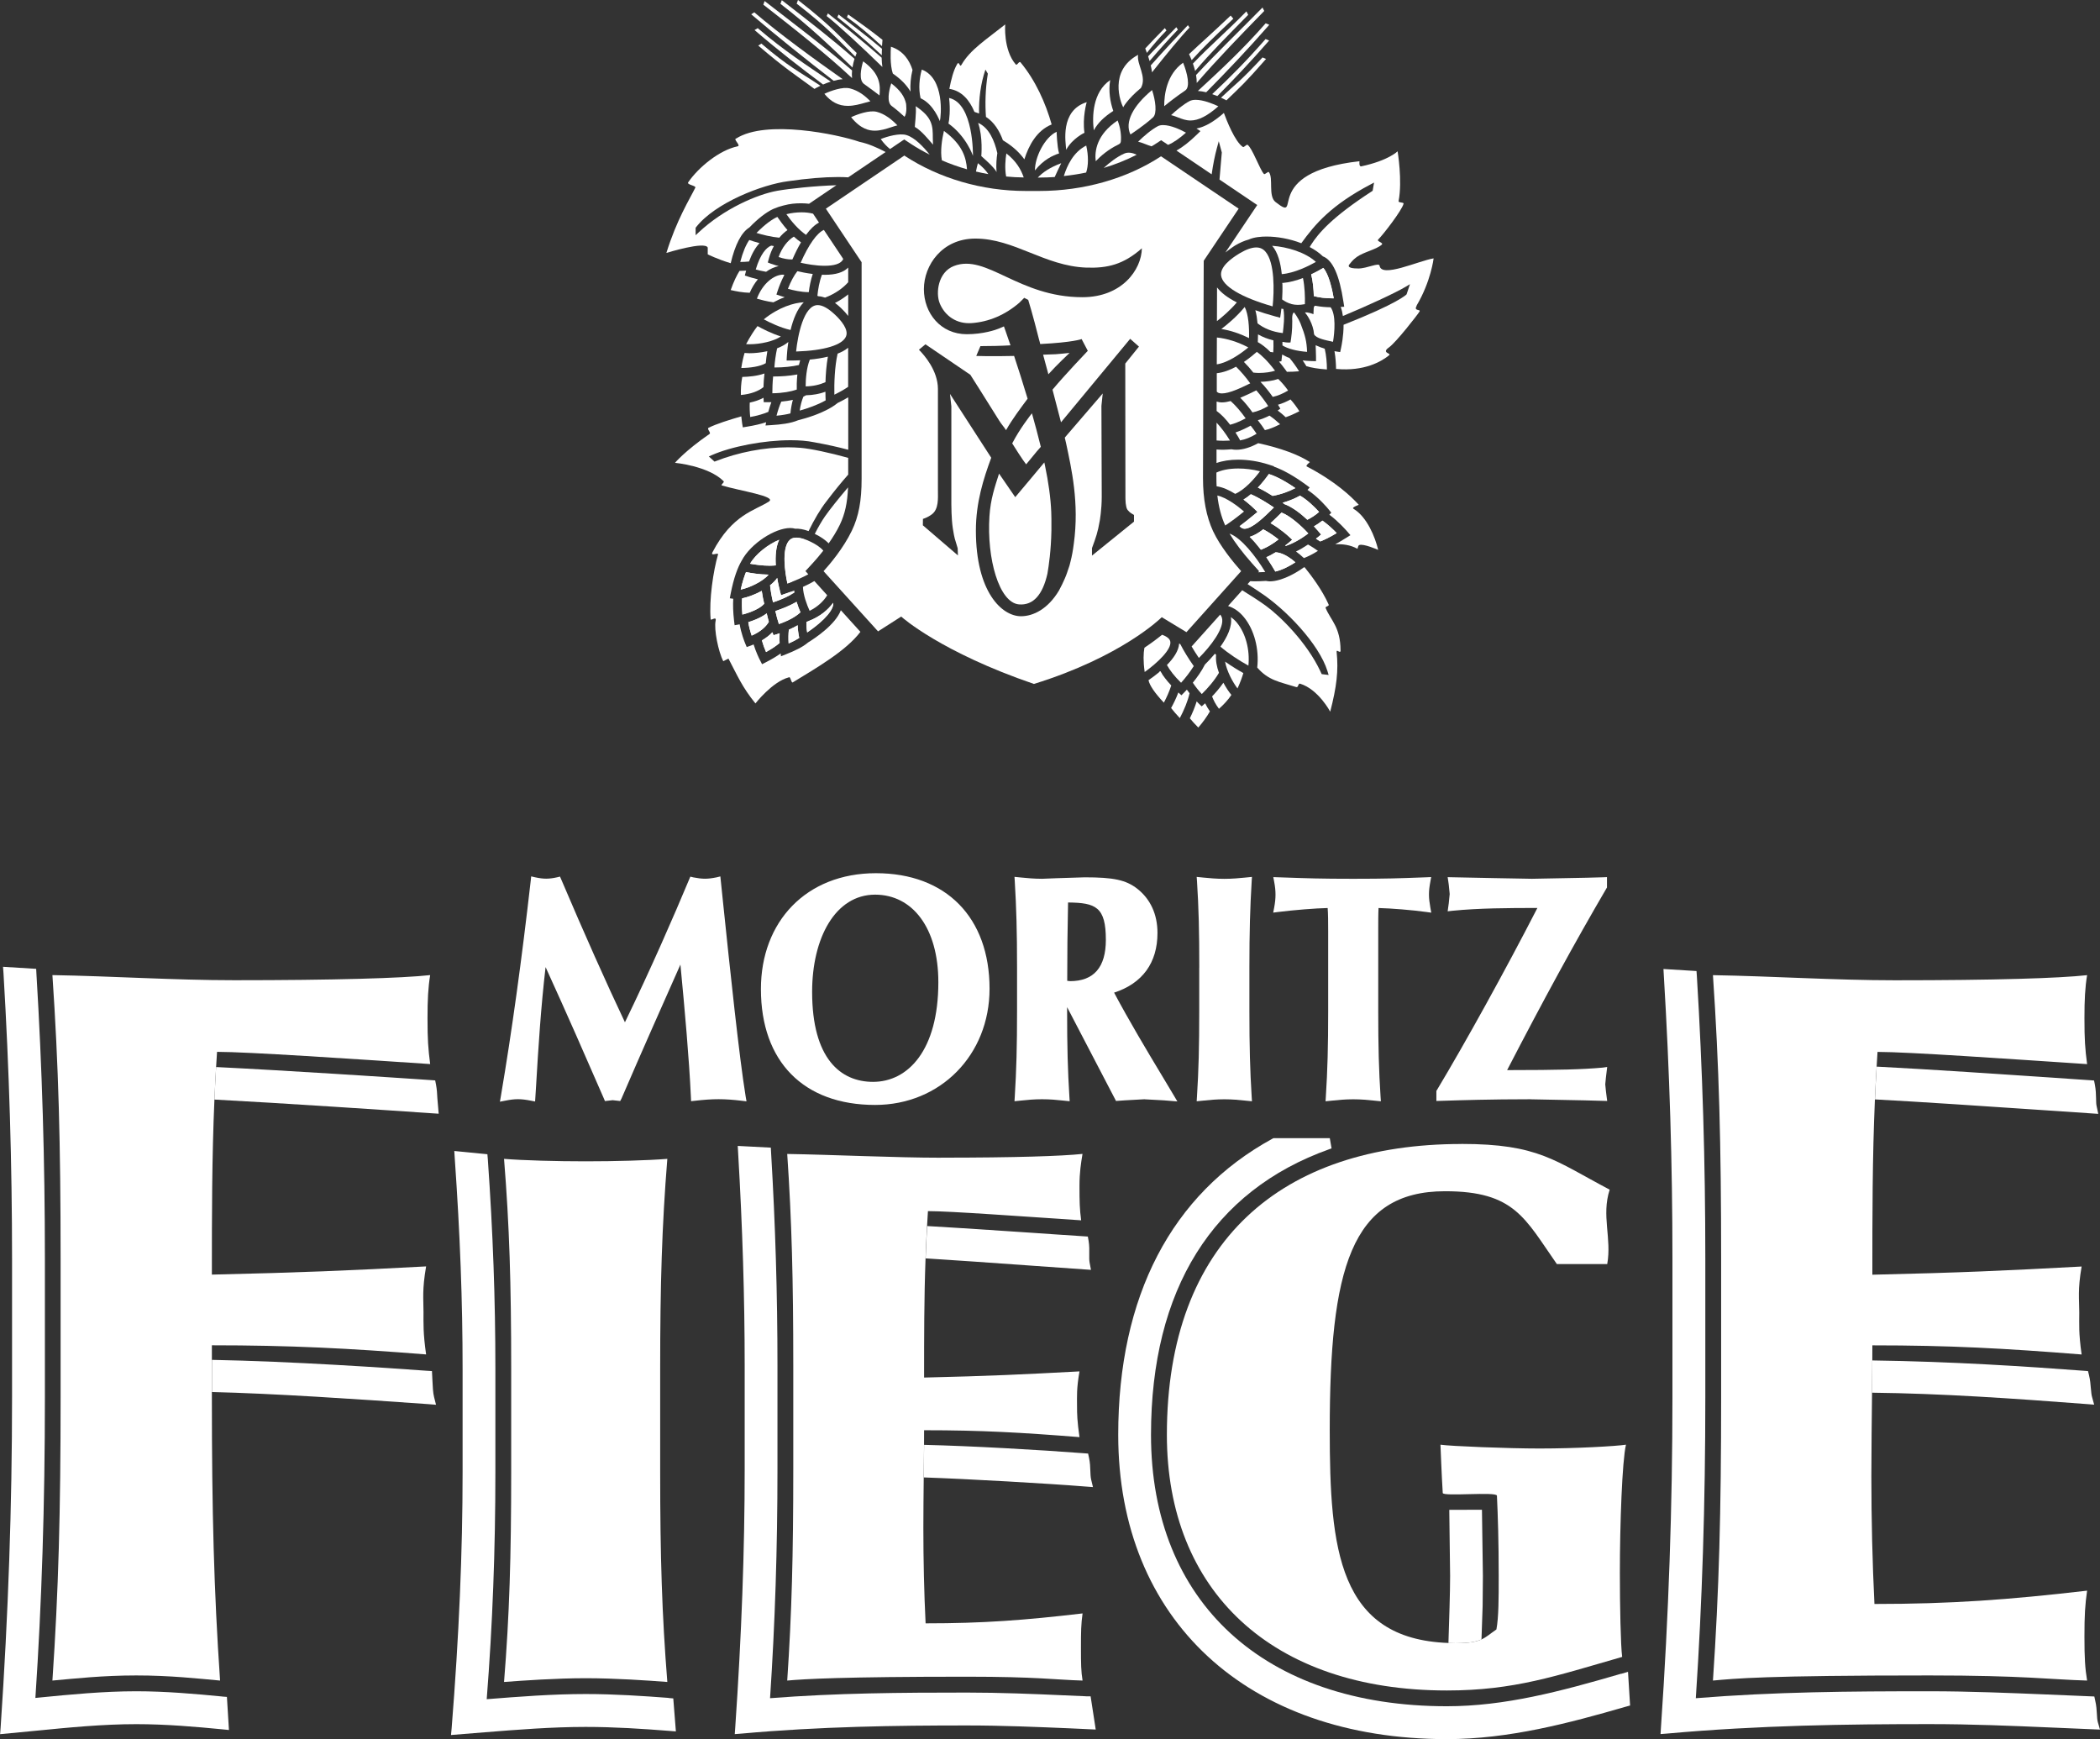 <?xml version="1.0" encoding="UTF-8" standalone="no"?>
<svg xmlns="http://www.w3.org/2000/svg" id="Ebene_2" viewBox="0 0 402.3 333.12">
  <rect x="0" y="0" width="402.3" height="333.12" fill="#333333" stroke="none"/>
  <g id="Ebene_2-2">
    <g>
      <path d="M204.91,67.6c-.13,.04-2.66,.25-2.66,.25-.57,.03-1.73,.07-2.42,.09,.34,1.22,.68,2.48,1.01,3.75,1.64-1.83,4.06-4.09,4.06-4.09Z" fill="#fff"/>
      <path d="M200.19,89.17c-.04-.2-.08-.4-.13-.59-.82,1.01-4.45,5.31-5.57,6.65l-3.1-4.51c-.82,2.58-1.62,4.84-1.84,8.16-.53,8.11,1.84,16.56,5.65,16.89,2.77,.24,4.57-1.91,5.46-5.9,.26-1.5,.69-4.45,.76-8.23,0-.73,0-1.49,0-2.27,0-.44-.01-.86-.03-1.28-.11-2.74-.54-5.76-1.2-8.91Z" fill="#fff"/>
      <path d="M196.57,88.95l.43-.51c.7-.86,1.25-1.53,1.64-2l.75-.85c-.52-2.12-1.1-4.3-1.7-6.42-.37,.46-2.33,2.96-3.78,5.76,1.95,3.13,2.67,4.02,2.67,4.02Z" fill="#fff"/>
      <path d="M232.4,101.77c-1.31-2.85-1.94-6.18-1.94-10.18v-.13l.14-41.51,6.69-9.98-14.87-10.03c-6.54,4.28-14.81,6.64-23.31,6.64h-2.63c-8.35,0-16.59-2.41-23.24-6.78l-15.03,10.17,6.85,10.26v41.51c0,4.22-.56,7.18-1.87,9.91-1.63,3.39-4.25,6.47-5.42,7.76l10.44,11.53,4.44-2.84,.11,.1c.07,.07,7.54,6.73,25.31,12.81,16.77-5.19,24.3-12.6,24.38-12.68l.11-.11,4.73,2.87,10.48-11.69c-1.49-1.68-4.04-4.78-5.37-7.64Zm-52.39-43.7c1.01,2.47,3.26,4.02,6.13,3.82,3.32-.24,6.42-1.57,9.12-3.89l.95-.95,.77,.4s.91,2.93,2.04,7.47c.09,.33,.19,.65,.26,.98,6.33-.32,7.93-.95,7.93-.95l1.18,2.25s-4.36,4.56-6.76,7.44c.6,2.26,1.17,4.43,1.63,6.25l13.25-15.99,1.68,1.49-2.62,3.25,.03,25.6s0,.74,.05,1.16c.06,.41,.12,.95,.35,1.26,.44,.57,.88,.76,1.24,.98v1.28l-8.05,6.51v-1.43c.76-2.07,1.1-2.99,1.49-5.24,0,0,.38-2.11,.38-4.62l-.06-17.4,.25-2.37-6.91,8.03-.36,.43c.09,.4,.17,.76,.25,1.07,1.03,4.86,2.55,11.44,1.48,19.24-.15,1.19-.35,2.36-.65,3.5-.06,.24-.12,.46-.18,.71,0,0-.22,.68-.35,1.02-.02,.1-.05,.17-.07,.22-.51,1.56-1.59,3.52-1.59,3.52-2.1,3.52-4.9,4.93-7.28,4.93-3.68,0-8.64-4.67-8.64-16.42,0-5.41,1.47-9.96,2.94-13.94l-7.9-12.22,.26,2.37v18.8s0,2.77,.28,4.57c.37,2.27,.33,1.73,.93,3.81l.05,1.38-6.72-5.77,.02-1.23s.83-.21,1.72-.88c1.33-1.01,1.15-3.12,1.15-4.49v-19.55c-.03-3.5-2.59-6.42-3.64-7.48l1.25-1.04,8.6,5.84h0s3.04,4.78,5.52,8.77c.44,.72,.89,1.16,1.32,1.84,1.17-2.1,2.96-4.45,4.13-6.03-.91-3.05-1.83-5.89-2.59-8.19-1.09,.02-4.43,.1-7.25,0l.8-1.88c1.76,0,4.09-.05,5.76-.15-.76-2.25-1.26-3.63-1.26-3.63l-.89,.39c-.67,.29-3.13,1.11-6.22,1.11-5.01,0-8.22-4.03-8.22-8.63s3.5-9.69,9.85-9.69c7.47,0,13.26,5.26,21.25,5.56,4.07,.14,7.12-.58,10.66-3.7-.08,4.15-3.85,9.37-11.4,9.37-12.28,0-18.36-8.39-24.6-5.98-3.05,1.17-3.54,5.19-2.72,7.16Z" fill="#fff"/>
    </g>
    <path d="M204.61,172.85c-.1,5.06-.15,10-.16,15.01,.27,.03,.53,.05,.53,.05,4.57,0,6.87-2.66,6.87-7.91,0-6.31-1.93-7.11-7.24-7.16Z" fill="none"/>
    <path d="M167.24,207.23c6.67,0,12.51-6,12.51-19.09,0-10.41-4.95-16.77-12.12-16.77-7.62,0-12.07,8.29-12.07,18.62,0,12.8,5.46,17.24,11.67,17.24Z" fill="none"/>
    <path d="M278.95,314.75c2.49,0,3.84-.26,4.86-.72l.22-6.42,.05-5.74-.18-12.68-6.26,.02,.16,12.67c0,3.14-.2,9.06-.28,11.46l-.04,1.38c.48,.02,.97,.04,1.48,.04Z" fill="#fff"/>
    <path d="M177.32,241.04c5.22,.32,12.9,.87,19.79,1.36l11.89,.84-.26-1.38c-.08-.44-.08-.99-.07-1.57v-.09c.01-.74,.03-1.59-.12-2.49l-.15-.85-6.48-.43c-7.78-.53-17.29-1.18-24.3-1.58-.12,2.07-.22,4.13-.29,6.2Z" fill="#fff"/>
    <path d="M143.01,210.97l-.16-.92c-1.25-7.65-2.98-24.17-4.36-37.43l-.49-4.74-.75,.18c-.83,.17-1.55,.26-2.19,.26-.67,0-1.44-.1-2.24-.26l-.57-.14-.22,.52c-2.9,6.94-7.36,17.19-12.31,27.38-3.54-7.46-7.84-17.11-12.21-27.38l-.23-.53-.57,.14c-.74,.17-1.46,.26-2.06,.26-.64,0-1.27-.08-2.12-.26l-.77-.18-.08,.77c-1.74,15.26-3.6,28.8-5.74,41.41l-.17,.98,.99-.19c.98-.2,1.75-.29,2.48-.29s1.53,.1,2.49,.29l.78,.15,.19-3.01c.44-7.47,.93-15.15,1.82-22.73,4.01,8.77,7.85,17.55,11.17,25.18l.2,.48,1.48-.17,1.44,.16,.25-.47c3.78-8.78,7.65-17.48,11.29-25.67,.84,8.82,1.66,17.87,2.01,25.43l.03,.74,.75-.08c1.71-.2,3.19-.3,4.52-.3s2.78,.1,4.43,.3l.91,.11Z" fill="#fff"/>
    <path d="M229.74,185.37v8.17c0,6.96-.11,11.46-.44,16.59l-.05,.82,1.3-.13c1.15-.12,2.45-.25,4-.25s2.86,.13,3.99,.25l1.3,.13-.05-.82c-.32-5.12-.44-9.62-.44-16.59v-8.17c0-6.97,.13-11.47,.44-16.6l.05-.8-1.3,.13c-1.14,.11-2.43,.24-3.99,.24s-2.86-.13-4-.24l-1.3-.13,.06,.8c.33,5.13,.44,9.63,.44,16.6Z" fill="#fff"/>
    <path d="M243.92,174.81l.94-.12c3.05-.38,7.16-.71,9.48-.76,.09,1.01,.1,2.79,.1,4.58v15.03c0,6.96-.12,11.46-.45,16.59l-.05,.82,1.3-.13c1.14-.12,2.43-.25,4-.25s2.84,.13,3.99,.25l1.31,.13-.06-.82c-.33-5.12-.45-9.62-.45-16.59v-15.03c0-1.77,0-3.54,.06-4.58,2.4,.06,6.52,.39,9.16,.76l.94,.13-.17-.94c-.18-1.02-.27-1.77-.27-2.52s.08-1.5,.27-2.5l.15-.86-.86,.04-1.1,.04c-4.01,.15-6.66,.25-12.98,.25s-8.86-.1-12.93-.24l-2.37-.08,.16,.85c.19,1,.26,1.75,.26,2.5s-.07,1.5-.26,2.52l-.18,.92Z" fill="#fff"/>
    <path d="M293.21,210.57l10.31,.2,4.37,.12-.1-.77-.14-1.12-.13-1.29,.13-1.33,.24-2-.85,.12c-3.91,.35-8.17,.47-18.32,.48,6.89-13.31,12.94-24.41,19.04-34.83l.09-.15v-1.99l-.7,.03-3.26,.09-10.41,.2-7.25-.13-8.9-.18,.12,.8,.09,.64,.18,1.79-.18,1.79-.21,1.52,.87-.1c5.1-.51,10.78-.54,16.32-.54-6.03,11.74-13.87,25.93-19.25,34.88l-.1,.16v1.93l1.71-.05c2.79-.09,8.61-.28,16.33-.28Z" fill="#fff"/>
    <path d="M167.64,211.65c12.51,0,21.93-9.57,21.93-22.26,0-13.65-8.34-22.13-21.76-22.13s-22.04,9.33-22.04,22.19c0,13.9,8.18,22.2,21.87,22.2Zm0-40.28c7.17,0,12.12,6.37,12.12,16.77,0,13.09-5.84,19.09-12.51,19.09-6.22,0-11.67-4.44-11.67-17.24,0-10.33,4.45-18.62,12.07-18.62Z" fill="#fff"/>
    <path d="M219.27,210.57l3.69,.2,2.59,.21-.68-1.15-2.1-3.51c-3.2-5.31-6.47-10.79-9.34-16.18,5.42-1.77,8.31-5.69,8.31-11.44,0-3.55-1.34-6.48-3.88-8.47-2.17-1.68-4.52-2.18-10.06-2.18l-5.39,.17-2.77,.11c-1.56,0-2.85-.13-3.99-.24l-1.3-.13,.05,.8c.31,5.13,.44,9.63,.44,16.6v8.17c0,6.96-.12,11.46-.44,16.59l-.05,.82,1.29-.13c1.14-.12,2.43-.25,3.99-.25s2.85,.13,3.99,.25l1.3,.13-.05-.82c-.32-5.12-.44-9.62-.44-16.59v-.61c1.36,2.61,9.37,17.97,9.37,17.97l1.67-.12,3.79-.21Zm-14.29-22.64s-.26-.03-.53-.05c0-5.02,.05-9.96,.16-15.01,5.31,.05,7.24,.85,7.24,7.16,0,5.25-2.3,7.91-6.87,7.91Z" fill="#fff"/>
    <path d="M128.06,325.23c-4.76-.36-10.3-.74-15.85-.74-6.39,0-12.78,.5-18.97,.99,1.12-14.29,1.66-28.53,1.66-43.51v-19.76c0-13.3-.46-26.07-1.45-40.2l-.08-.91-6.34-.63,.08,1.28c1.03,14.73,1.51,27.59,1.51,40.47v19.76c0,15.38-.69,31.44-2.1,49.07l-.12,1.29,6.42-.52c6.36-.51,12.93-1.03,19.39-1.03,5.47,0,10.93,.36,16,.76l1.27,.1-.5-6.32-.92-.08Z" fill="#fff"/>
    <path d="M176.97,283c8.48,.29,23.89,1.17,30.92,1.74l1.49,.11-.35-1.46c-.11-.45-.13-1.08-.15-1.62-.02-.71-.05-1.6-.26-2.56l-.17-.78-.8-.06c-8.62-.66-21.66-1.4-30.62-1.61-.01,2.07-.03,4.14-.06,6.23Z" fill="#fff"/>
    <path d="M208.05,324.92l-4.15-.18c-5.97-.27-12.33-.53-18.68-.53-12.56,0-24.91,.08-37.7,1.08,.96-14.45,1.42-28.81,1.42-43.87v-19.89c0-13.59-.4-26.92-1.22-40.73l-.05-.97-6.34-.33,.07,1.21c.85,14.53,1.26,27.88,1.26,40.83v19.89c0,15.49-.59,31.67-1.81,49.48l-.09,1.26,1.27-.1c15.1-1.37,29.68-1.56,43.19-1.56,6.81,0,13.55,.29,19.5,.54l5.19,.24-.98-6.36h-.88Z" fill="#fff"/>
    <path d="M310.57,320.6c-11.7,3.41-22.29,6.23-33.39,6.23-34.96,0-56.68-19.92-56.68-51.99,0-27.82,11.81-46.74,34.15-54.71l.44-.16-.34-1.96h-10.78l-.25,.13c-19.3,10.57-29.5,30.17-29.5,56.7,0,35.41,24.71,58.29,62.96,58.29,11.86,0,23.43-3.07,34.26-6.21l.84-.23-.4-6.45-1.31,.38Z" fill="#fff"/>
    <path d="M401.88,329.86c-.11-.43-.15-.95-.18-1.59-.04-.7-.09-1.56-.31-2.49l-.18-.82-9.01-.38c-7.34-.3-14.92-.62-22.54-.62-15.48,0-29.56,.1-44.79,1.33,1.22-18.36,1.82-37.21,1.82-57.62v-26.63c0-18.47-.53-36.16-1.62-54.09l-.07-.95-6.33-.39,.07,1.22c1.11,18.46,1.65,36.19,1.65,54.2v26.63c0,20.96-.72,41.65-2.2,63.24l-.08,1.26,1.27-.1c17.59-1.59,34.56-1.81,50.28-1.81,8.05,0,15.54,.32,23.48,.66l9.16,.39-.42-1.44Z" fill="#fff"/>
    <path d="M358.63,266.77c13.3,.15,26.99,1.1,41,2.17l1.55,.12-.41-1.5c-.11-.38-.15-.87-.2-1.43l-.02-.17c-.06-.8-.14-1.65-.36-2.57l-.19-.76-.78-.06c-10.88-.82-25.14-1.77-40.55-1.98,0,2.05-.03,4.11-.05,6.18Z" fill="#fff"/>
    <path d="M359.18,210.59c8.89,.48,20.71,1.27,33.06,2.11l9.73,.66-.31-1.45c-.09-.34-.1-.83-.11-1.4v-.1c-.02-.76-.04-1.63-.23-2.63l-.16-.81-4.96-.34c-12.92-.88-26.27-1.78-36.68-2.32-.13,2.1-.24,4.2-.33,6.3Z" fill="#fff"/>
    <path d="M40.6,266.64c11.64,.28,27.4,1.32,41.42,2.32l1.51,.12-.37-1.46c-.21-.81-.26-1.97-.31-3.02l-.1-1.97-.95-.06c-7.49-.55-26-1.81-41.2-2.09v6.16Z" fill="#fff"/>
    <path d="M41.08,210.62c12.95,.68,34.19,2.11,41.7,2.63l1.26,.08-.25-2.92c-.04-.85-.09-1.76-.26-2.64l-.16-.82-.84-.06c-7.94-.54-27.2-1.81-41.13-2.5-.12,2.08-.23,4.16-.32,6.23Z" fill="#fff"/>
    <path d="M42.53,324.96c-4.97-.48-10.74-1-16.42-1-6.29,0-12.74,.63-18.43,1.19,0,0-.43,.04-.9,.09,1.22-18.23,1.82-37.08,1.82-57.57v-26.63c0-18.69-.53-36.51-1.62-54.5l-.05-.96-6.35-.39,.09,1.22c1.09,18.31,1.64,36.69,1.64,54.63v26.63c0,20.83-.72,41.52-2.19,63.23l-.1,1.28,6.89-.66c6.27-.62,12.75-1.26,19.22-1.26,5.74,0,11.5,.51,16.45,.99l1.28,.13-.39-6.34-.92-.07Z" fill="#fff"/>
    <path d="M279.97,219.13c-34.36,0-56.43,18.56-56.43,55.71,0,29.83,20.02,48.97,53.65,48.97,12.87,0,20.85-2.78,33.57-6.43-.29-2.19-.44-9.94-.44-16.09,0-9.35,.44-21.49,1.17-24.56-1.9,.29-9.53,.73-16.55,.73-6.01,0-17.07-.44-18.99-.73,.07,1.36,.2,5.43,.44,9.25,.04,.72,10.33-.3,10.38,.52,.18,3.79,.34,8.78,.34,15.37,0,4.24,0,7.9-.44,10.25-1.17,.8-1.85,1.45-2.86,1.91-1.02,.46-2.36,.72-4.86,.72-.51,0-.99-.02-1.48-.04-21.12-.76-22.73-18.03-22.73-40.76,0-30.7,3.95-45.77,22.1-45.77,13.3,0,15.27,5.18,21.41,13.95h9.65c.89-4.97-1.15-9.27,.47-14.25-10.53-5.54-13.64-8.76-28.41-8.76Z" fill="#fff"/>
    <path d="M180.25,221.76c-8.62,0-20.82-.58-29.44-.72,.87,12.86,1.16,24.12,1.16,40.49v19.89c0,16.37-.29,27.63-1.16,40.49,3.21-.29,10.58-.74,34.42-.74,13.45,0,16.9,.59,22.16,.74-.29-1.75-.31-3.21-.31-6.28s.02-4.53,.31-6.58c-11.26,1.32-19.09,1.9-30.07,1.9-.29-5.85-.43-12.14-.43-18.28,0-3.23,.04-6.46,.07-9.67,.02-2.09,.04-4.16,.06-6.23,0-.94,.01-1.88,.01-2.81,11.11,0,18.66,.44,29.77,1.32-.44-3.07-.47-4.38-.47-6.01,0-1.9-.11-3.21,.47-6.58-11.11,.59-17.05,.88-29.77,1.18,0-7.65,0-15.23,.28-22.83,.07-2.06,.17-4.13,.29-6.2,.05-.95,.11-1.9,.17-2.85,4.38,0,18.23,1.03,29.35,1.76-.29-2.19-.32-3.51-.32-6.59,0-2.62,.29-4.37,.58-6.13-3.95,.42-12.81,.72-27.14,.72Z" fill="#fff"/>
    <path d="M96.56,322.18c3.78-.28,9.99-.72,15.64-.72s11.87,.43,15.64,.72c-1.02-12.78-1.37-23.95-1.37-40.22v-19.76c0-16.26,.34-27.43,1.37-40.22-3.77,.3-10,.47-15.64,.47s-11.87-.17-15.64-.47c1.03,12.79,1.37,23.96,1.37,40.22v19.76c0,16.27-.34,27.44-1.37,40.22Z" fill="#fff"/>
    <path d="M328.14,321.91c4.31-.38,9.6-.98,41.52-.98,18.03,0,23.13,.78,30.17,.98-.39-2.34-.51-4.3-.51-8.42s.12-6.06,.51-8.8c-15.08,1.75-26.06,2.55-40.74,2.55-.39-7.83-.59-16.26-.59-24.49,0-5.34,.08-10.68,.13-15.97,.02-2.07,.04-4.13,.05-6.18,0-.96,.01-1.94,.01-2.9,14.89,0,25.21,.57,40.09,1.75-.59-4.12-.45-5.87-.45-8.03,0-2.55-.33-4.3,.45-8.82-14.88,.8-23.04,1.18-40.09,1.57,0-11.25,0-22.38,.49-33.57,.09-2.1,.2-4.19,.33-6.3,.06-.94,.11-1.87,.17-2.81,5.87,0,25.26,1.35,40.15,2.34-.39-2.94-.51-4.7-.51-8.8,0-3.53,.12-5.89,.51-8.24-5.29,.59-17.62,.98-36.82,.98-11.55,0-23.3-.78-34.86-.98,1.17,17.23,1.57,32.32,1.57,54.25v26.63c0,21.93-.4,37.02-1.57,54.25Z" fill="#fff"/>
    <path d="M41.4,204.38c.06-.97,.11-1.93,.18-2.9,5.87,0,25.95,1.35,40.83,2.34-.39-2.94-.51-4.7-.51-8.8,0-3.53,.12-5.89,.51-8.24-5.29,.59-18.32,.98-37.52,.98-11.54,0-23.31-.78-34.85-.98,1.17,17.23,1.57,32.32,1.57,54.25v26.63c0,21.93-.4,37.02-1.57,54.25,4.3-.38,9.6-.98,16.06-.98s11.75,.59,16.06,.98c-1.18-17.22-1.57-32.32-1.57-54.25v-9.97c14.89,0,26.16,.57,41.04,1.75-.59-4.12-.5-5.95-.5-8.11,0-2.55-.28-4.23,.5-8.75-14.88,.8-24,1.18-41.04,1.57,0-11.24,0-22.36,.49-33.55,.09-2.08,.2-4.15,.32-6.23Z" fill="#fff"/>
    <path d="M222.61,129.08c-.11-.17-.24-.34-.34-.5-.06,.05-.12,.09-.18,.14,.04,.05,.08,.11,.12,.16,.27,.33,.35,.31,.4,.2" fill="#fff"/>
    <path d="M225.89,123.27c-.08,1.39-1.09,2.84-2.34,4.11,.55,1,1.41,2.14,2.71,3.4,.86-.94,1.73-2.08,2.43-3.19-1.08-1.53-1.92-2.92-2.57-4.19l-.22-.14Z" fill="#fff"/>
    <path d="M143.62,56.09c.43-1,.97-1.87,1.57-2.59-.97-.23-1.67-.45-1.73-.47l-.77-.25,.2-.78c.01-.05,.03-.1,.05-.16-.45,.02-.87,.04-1.27,.05-.53,.85-1.11,2.03-1.69,3.67,.89,.21,2.32,.5,3.64,.52" fill="#fff"/>
    <path d="M145.51,46.57c-.86-.23-1.55-.45-1.97-.6-.64,.92-1.25,2.35-1.73,4.21,.59,0,1.15-.04,1.68-.09,.56-1.52,1.24-2.7,2.02-3.52" fill="#fff"/>
    <path d="M147.8,50.56l-.71-.28,.2-.74c.24-.9,.57-1.69,.96-2.41-.17-.03-.34-.05-.51-.08-.93,.34-2.1,1.66-2.96,4.57,.51,.14,1.21,.31,1.98,.44,.79-.56,1.61-.93,2.41-1.09-.45-.12-.88-.24-1.36-.43" fill="#fff"/>
    <path d="M144.93,44.62c1.12,.34,2.8,.77,4.36,.91,.49-.59,1.02-1.08,1.57-1.46-.87-.99-1.54-1.94-1.94-2.52-1,.45-2.31,1.36-4,3.07" fill="#fff"/>
    <path d="M149.17,49.24c.92,.31,1.75,.46,2.47,.46,.06,0,.11-.01,.17-.02,.54-1.24,1.09-2.33,1.64-3.26-.48-.33-.94-.7-1.37-1.1-1.14,.7-2.26,2.04-2.92,3.91" fill="#fff"/>
    <path d="M152.75,51.95c-.64,.81-1.28,1.99-1.81,3.37,.95,.27,2.56,.64,3.94,.64,.02,0,.04,0,.06,0,.13-1.06,.36-2.29,.76-3.48-1.2-.15-2.26-.37-2.94-.53" fill="#fff"/>
    <path d="M149.35,123.16c-.03-.56-.04-1.19,0-1.86-.14,.05-.25,.1-.4,.14l-.77,.24-.21-.57c-.54,.57-1.22,1.09-2.01,1.56,.21,.75,.48,1.53,.79,2.23,1.16-.64,2-1.22,2.6-1.74" fill="#fff"/>
    <path d="M147.29,119.11c-.14-.49-.28-1.03-.41-1.62-1.07,.81-2.43,1.35-3.53,1.68,.13,.87,.38,1.8,.65,2.58,1.7-.74,2.77-1.73,3.28-2.64" fill="#fff"/>
    <path d="M146.4,115.64c-.16-.64-.33-1.49-.47-2.46-1.29,.71-2.69,1.21-3.77,1.44-.06,.8-.05,1.8,.06,3.1,1.54-.4,3.37-1.13,4.18-2.07" fill="#fff"/>
    <path d="M153.11,122.19c-.18-.86-.28-1.67-.3-2.42-.51,.3-1.08,.58-1.69,.85-.09,.82-.1,1.77-.04,2.64,.9-.39,1.55-.75,2.04-1.07" fill="#fff"/>
    <path d="M155.02,118.92l-.52,.21c-.02,.62,0,1.27,.13,2.01,2.14-1.43,4.79-3.7,4.99-5.35,.01-.11,0-.21-.02-.32-.97,1.35-2.49,2.62-4.57,3.44" fill="#fff"/>
    <path d="M152.6,115.28c-1.47,.84-3.06,1.43-4.07,1.76,.19,.87,.43,1.74,.68,2.5,2-.7,3.31-1.49,4.13-2.26-.24-.55-.51-1.25-.74-2" fill="#fff"/>
    <path d="M152.57,102.98c-.66,0-1.14,.22-1.5,.68-1.28,1.67-.73,5.83-.23,8.11,.31-.11,.58-.23,.87-.34,.4-2.64,1.32-5.47,2.47-8.1-.6-.2-1.15-.35-1.61-.35" fill="#fff"/>
    <path d="M154.5,119.13c-.02,.61,0,1.27,.13,2.01,2.14-1.43,4.79-3.7,4.99-5.35,.01-.11,0-.21-.02-.32-.97,1.35-2.49,2.62-4.57,3.44l-.52,.21Z" fill="#fff"/>
    <path d="M151.07,123.26c.9-.4,1.55-.75,2.04-1.07-.18-.86-.28-1.67-.3-2.42-.51,.3-1.08,.58-1.69,.85-.09,.82-.1,1.77-.04,2.64" fill="#fff"/>
    <path d="M147.29,119.11c-.14-.49-.28-1.03-.41-1.62-1.07,.81-2.43,1.35-3.53,1.68,.13,.87,.38,1.8,.65,2.58,1.7-.74,2.77-1.73,3.28-2.64" fill="#fff"/>
    <path d="M149.35,123.16c-.03-.56-.04-1.19,0-1.86-.14,.05-.25,.1-.4,.14l-.77,.24-.21-.57c-.54,.57-1.22,1.09-2.01,1.56,.21,.75,.48,1.53,.79,2.23,1.16-.64,2-1.22,2.6-1.74" fill="#fff"/>
    <path d="M149.4,113.12c-.07-.26-.31-1.19-.51-2.42-.34,.5-.82,.97-1.37,1.41,.12,1.13,.33,2.29,.57,3.27,1.32-.43,2.44-.95,3.41-1.49,0-.18-.01-.35,0-.54-.33,.12-.67,.25-1,.36l-.87,.3-.24-.88Z" fill="#fff"/>
    <path d="M146.4,115.64c-.16-.64-.33-1.49-.47-2.46-1.29,.71-2.69,1.21-3.77,1.44-.06,.8-.05,1.8,.06,3.1,1.54-.4,3.37-1.13,4.18-2.07" fill="#fff"/>
    <path d="M141.9,112.94c1.67-.35,4.25-1.56,5.34-2.87-1.78-.02-3.44-.31-4.33-.49-.34,.85-.69,1.93-1.01,3.36" fill="#fff"/>
    <path d="M143.68,107.98c.92,.17,2.35,.38,3.81,.38,.4,0,.77-.03,1.13-.06-.11-1.72,0-3.54,.65-4.91-2.08,.86-4.48,2.69-5.58,4.59" fill="#fff"/>
    <path d="M153.35,117.28c-.24-.55-.52-1.25-.74-2-1.47,.84-3.06,1.43-4.07,1.76,.19,.87,.43,1.74,.68,2.5,2-.7,3.31-1.49,4.13-2.26" fill="#fff"/>
    <path d="M149.4,113.12c-.07-.26-.31-1.19-.51-2.42-.34,.5-.82,.97-1.37,1.41,.12,1.13,.33,2.29,.57,3.27,1.63-.53,3.04-1.18,4.11-1.87-.02-.13-.03-.26-.04-.4-.56,.22-1.12,.42-1.66,.6l-.87,.3-.24-.88Z" fill="#fff"/>
    <path d="M156.01,111.3c-.69,.4-1.42,.78-2.19,1.12,.04,1.51,.74,3.41,1.28,4.58,1.57-.77,2.7-1.88,3.37-2.98l-2.46-2.72Z" fill="#fff"/>
    <path d="M147.24,110.07c-1.78-.02-3.44-.31-4.33-.49-.34,.85-.69,1.93-1.01,3.36,1.67-.35,4.25-1.56,5.34-2.87" fill="#fff"/>
    <path d="M147.49,108.36c.4,0,.77-.03,1.13-.06-.11-1.72,0-3.55,.65-4.91-2.08,.86-4.48,2.69-5.58,4.59,.92,.17,2.35,.38,3.81,.38" fill="#fff"/>
    <path d="M252.04,66.13c.54,.25,1.12,.48,1.74,.67,.3,1.24,.42,2.74,.42,3.97-1.78-.12-3.02-.36-3.93-.62-.2-.34-.45-.72-.72-1.11,.57,.06,1.14,.11,1.7,.12l.86,.02v-.86c.01-.22-.07-2.18-.07-2.18Z" fill="#fff"/>
    <path d="M252.11,58.58c-.48-.13-.45,.58-.45,.66l-.04,.94s-1.14-.46-1.63-.31c.41,.43,1.59,2.14,1.75,4.17,.41,.78,2.14,1.11,3.63,1.43,.31-1.88,.59-5.19-.46-6.61-.91-.02-1.88-.09-2.8-.27" fill="#fff"/>
    <path d="M247.22,65.6s-.53,.09-1.54-.12c0,.24,0,.47,0,.69,1,.62,2.7,1.08,4.72,1.23-.08-2.04-.35-3.11-1.24-5.39-.54-1.31-1.26-2.16-1.26-2.16,0,0-.45,.06-.34,1.64,.02,1.78-.21,3.23-.22,3.35l-.12,.75Z" fill="#fff"/>
    <path d="M251.7,56.72c.97,.28,2.22,.43,3.69,.43h.12c-.6-3.46-1.36-5.06-1.99-5.83-.45,.27-1.28,.75-2.33,1.24,.34,1.4,.47,2.9,.5,4.15" fill="#fff"/>
    <path d="M245.67,54.2c0,.07,0,.12,0,.19,.02-.07,.04-.13,.06-.2-.02,0-.04,0-.06,0" fill="#fff"/>
    <path d="M236.94,57.93c-1.75-.89-3.01-1.85-3.79-2.87l-.02,6.45c1.09-.84,2.58-2.13,3.81-3.58Z" fill="#fff"/>
    <path d="M251.19,52.56c.34,1.4,.47,2.9,.5,4.15,.97,.28,2.22,.43,3.69,.43h.12c-.6-3.45-1.36-5.06-1.99-5.83-.45,.27-1.28,.75-2.33,1.24" fill="#fff"/>
    <path d="M245.75,63.8c.13-1.21,.4-3.03,.11-4.61-.06-.02-.32-.05-.38-.07-.05,.44-.09,.73-.1,.79l-.14,.95-.93-.25c-1.41-.38-2.66-.78-3.82-1.19,.22,.8,.34,1.66,.42,2.52,1.17,.92,2.83,1.64,4.84,1.86" fill="#fff"/>
    <path d="M249.61,53.25c-1.24,.48-2.61,.85-3.94,.96,.04,1.15,0,2.23-.05,3.15,1.11,.78,2.31,1.3,4.36,.9,.04-1.34-.02-3.33-.37-5.01" fill="#fff"/>
    <path d="M245.56,52.51c2.42-.2,5.16-1.56,6.53-2.34-1.99-1.83-5.42-2.87-8.38-3.09,0,0,0,0,0,0,1.11,1.28,1.63,3.33,1.84,5.42" fill="#fff"/>
    <path d="M243.8,58.69c.3-2.88,.44-8.38-1.37-10.48-.47-.55-1.05-.81-1.77-.81-.86,0-1.93,.38-3.18,1.12-1.75,1.05-3.78,2.64-3.55,4.27,.28,2.05,3.87,4.18,9.88,5.9" fill="#fff"/>
    <path d="M253.33,99.73c-.53,.42-1.07,.78-1.62,1.09,.41,.44,.72,.79,.82,.91l.56,.66-.67,.55c-.11,.09-.21,.15-.32,.24,.29,.18,.56,.36,.81,.53,.83-.3,1.86-.82,3.16-1.6-.82-.85-1.81-1.75-2.74-2.39" fill="#fff"/>
    <path d="M240.97,93.4c1.02,.49,2.01,1.07,2.83,1.59,1.68-.3,3.34-.94,4.35-1.5-2.23-1.53-3.87-2.32-5.07-2.69-.42,.6-1.16,1.59-2.11,2.6" fill="#fff"/>
    <path d="M237.48,100.8c.27,.3,.58,.48,.94,.48,1.46,0,3.74-2.2,5.62-4.07-1.13-.78-2.84-1.86-4.41-2.54-.45,.38-.92,.73-1.41,1.02,1.05,.8,1.82,1.53,2,1.7l.68,.67-.74,.61c-.99,.82-1.87,1.51-2.69,2.12" fill="#fff"/>
    <path d="M249.05,94.94c-.89,.51-2.07,1-3.34,1.36,.06,.04,.14,.11,.17,.13l.17,.13c1.56,.57,3.16,1.84,4.4,3,.77-.38,1.54-.87,2.25-1.5-.87-.96-2.28-2.34-3.65-3.12" fill="#fff"/>
    <path d="M253.33,99.73c-.53,.42-1.07,.78-1.62,1.09,.41,.44,.72,.79,.82,.91l.56,.66-.67,.55c-.11,.09-.21,.15-.32,.24,.29,.18,.56,.36,.81,.53,.83-.3,1.86-.82,3.16-1.6-.82-.85-1.81-1.75-2.74-2.39" fill="#fff"/>
    <path d="M248.16,107.71c-1.42-1.23-2.69-1.86-3.79-1.92-.6,.37-1.19,.69-1.78,.95,.79,1.16,1.39,2.17,1.72,2.74,1.38-.32,2.86-1.12,3.84-1.77" fill="#fff"/>
    <path d="M245.51,98.18l-.07,.07c-.68,.67-1.36,1.34-2.04,1.96,1.87,1.08,3.35,2.42,3.45,2.52l.7,.65-.72,.63c-.21,.18-.43,.32-.64,.49,.05,.02,.1,.04,.15,.06,1.28-.42,2.78-1.23,4.29-2.38-1.41-1.53-3.5-3.38-5.13-4" fill="#fff"/>
    <path d="M242,101.39c-.88,.68-1.75,1.2-2.6,1.44,.78,.76,1.5,1.62,2.16,2.47,1.09-.42,2.23-1.07,3.37-1.97-.76-.61-1.83-1.37-2.94-1.95" fill="#fff"/>
    <path d="M245.71,96.3c.06,.04,.14,.11,.17,.13l.17,.13c1.56,.57,3.16,1.84,4.4,3,.77-.38,1.54-.87,2.25-1.5-.87-.96-2.28-2.34-3.65-3.12-.89,.51-2.07,1-3.34,1.36" fill="#fff"/>
    <path d="M248.28,105.64c.49,.36,1,.78,1.51,1.26,.84-.32,1.75-.78,2.69-1.38-.53-.39-1.2-.83-1.9-1.22-.79,.53-1.56,.99-2.31,1.34" fill="#fff"/>
    <path d="M245.51,98.18l-.07,.07c-.68,.67-1.36,1.34-2.04,1.96,1.87,1.08,3.35,2.42,3.45,2.52l.7,.65-.72,.63c-.21,.18-.43,.32-.64,.49,.05,.02,.1,.04,.15,.06,1.28-.42,2.78-1.23,4.29-2.38-1.41-1.53-3.5-3.38-5.13-4" fill="#fff"/>
    <path d="M244.38,105.79c-.6,.37-1.19,.69-1.78,.95,.79,1.16,1.39,2.17,1.72,2.74,1.38-.32,2.86-1.12,3.84-1.77-1.42-1.23-2.69-1.86-3.79-1.92" fill="#fff"/>
    <path d="M244.94,103.34c-.76-.61-1.83-1.37-2.94-1.95-.88,.68-1.75,1.2-2.6,1.44,.78,.76,1.5,1.62,2.16,2.47,1.09-.42,2.23-1.07,3.37-1.97" fill="#fff"/>
    <path d="M240.97,93.4c1.02,.49,2.01,1.07,2.83,1.59,1.68-.3,3.34-.94,4.35-1.5-2.23-1.53-3.87-2.32-5.07-2.69-.42,.6-1.16,1.59-2.11,2.6" fill="#fff"/>
    <path d="M237.48,100.8c.27,.3,.58,.48,.94,.48,1.46,0,3.74-2.2,5.62-4.07-1.13-.78-2.84-1.86-4.41-2.54-.45,.38-.92,.73-1.41,1.02,1.05,.8,1.82,1.53,2,1.7l.68,.67-.74,.61c-.99,.82-1.87,1.51-2.69,2.12" fill="#fff"/>
    <path d="M231.78,136.26c-.36-.51-.66-1.03-.91-1.55-.03,.02-.06,.05-.07,.07l-.59,.52-.57-.54c-.13-.13-.26-.27-.39-.41-.36,1.17-.85,2.31-1.31,3.24,.44,.54,.96,1.11,1.62,1.77,.81-.93,1.63-2.04,2.23-3.1" fill="#fff"/>
    <path d="M234.37,130.77c-.7,1.01-1.5,1.93-2.17,2.63,.28,.74,.68,1.53,1.32,2.37,.84-.74,1.77-1.72,2.38-2.66-.51-.61-1.04-1.42-1.54-2.34" fill="#fff"/>
    <path d="M227.89,132.8c-.18-.23-.35-.46-.52-.7-.22,.23-.38,.41-.46,.49l-.58,.59-.59-.54c-.44,1.18-.98,2.24-1.39,2.98,.46,.59,1.01,1.23,1.67,1.93,.8-1.5,1.56-3.32,1.86-4.75" fill="#fff"/>
    <path d="M222.96,134.6c.55-1.03,1.07-2.21,1.42-3.3-.88-.93-1.57-1.85-2.11-2.73-.82,.7-1.63,1.3-2.25,1.72,.22,1.02,1.2,2.45,2.94,4.3" fill="#fff"/>
    <path d="M233.52,128.89c-.44-1.2-.66-2.41-.55-3.47-.08-.06-.15-.13-.23-.2-.71,.85-1.4,1.57-1.91,2.07-.64,1.28-1.54,2.52-2.32,3.48,.49,.74,1.06,1.47,1.72,2.17,1.16-1.12,2.46-2.63,3.28-4.05" fill="#fff"/>
    <path d="M238.2,128.93c-.92-.51-2.2-1.27-3.51-2.2,.3,1.77,1.47,3.97,2.38,5.14,.54-1.17,.87-2.11,1.12-2.94" fill="#fff"/>
    <path d="M235.8,118.22c.31,1.78-.72,3.85-2,5.64,1.59,1.37,3.61,2.68,5.36,3.64,.3-3.05-.52-6.17-2.2-8.22-.37-.45-.76-.79-1.16-1.07" fill="#fff"/>
    <path d="M244.82,77.52s.03,.05,.04,.07l.42,.69-.51,.35c.59,.44,1.11,.89,1.53,1.29,.71-.24,1.55-.59,2.62-1.15-.49-.77-1.08-1.58-1.7-2.26-.81,.46-1.61,.79-2.4,1.02" fill="#fff"/>
    <path d="M237.84,84.28c-.11-.02-.22-.03-.32-.05,.02,.04,.05,.09,.07,.12,.08-.01,.17-.06,.25-.07" fill="#fff"/>
    <g>
      <path d="M254.52,115.77c-1.23-2.76-3.3-5.52-4.61-7.13-.05,.02-.11,.04-.16,.06-.69,.51-2.56,1.75-4.58,2.34h0s-.06,.02-.06,.02c-.62,.18-1.26,.3-1.88,.3-.26,0-.48-.06-.71-.09-.76,.05-1.5,.08-2.18,.08h0c-.29,0-.56-.02-.83-.03l-.51,.57c.75,.48,1.52,.98,2.35,1.55,4.98,3.24,11.35,9.94,12.95,15.1l.23,.75-1.33-.16-.27-.58c-2.58-5.49-7.66-10.51-10.45-12.53-1.03-.75-2.66-1.82-4.51-2.96l-2.71,3.02c1.08,.33,2.14,1.04,3.04,2.14,1.99,2.42,2.94,6.1,2.55,9.65,2.17,2.49,4.22,2.72,7.47,3.74,.44,.13,.33-.76,.74-.65,3.51,1.08,5.77,5.36,5.77,5.36,1.24-4.78,1.6-7.89,1.23-11.42-.07-.7,.75,.43,.75-.29-.01-4.51-1.88-5.79-2.85-8.13-.15-.35,.74-.33,.57-.68Z" fill="#fff"/>
      <path d="M259.27,97.43c-.39-.23,1.04-.73,1.04-.73-1.41-1.55-4.47-4.49-9.97-7.35-.29-.15,.6-.84,.6-.84-2.18-1.41-5.53-2.67-9.9-3.62-1.48,.81-2.92,1.26-4.17,1.26-.34,0-.65-.03-.95-.09-.53,.03-1.09,.09-1.57,.09h0c-.46,0-.89-.02-1.3-.05v2.59c1.14-.41,2.56-.64,4.17-.64,1.89,0,3.9,.32,5.8,.93l1.05,.34-.04,.06c1.74,.62,3.75,1.72,6.1,3.43l.77,.57-.42,.46c2.07,1.36,3.81,3.43,4.08,3.77l.48,.6-.38,.38c1.69,1.24,3.14,2.89,3.39,3.17l.65,.75-.84,.53c-.77,.49-1.44,.87-2.07,1.22,1.44-.08,2.9,.12,4.2,.83,.18,.1,.08-.54,.4-.68,.77-.34,3.63,.92,3.63,.92-.58-2.45-2.14-6.32-4.74-7.88Z" fill="#fff"/>
    </g>
    <path d="M243.83,76.02c.93-.2,1.94-.61,2.93-1.22-.52-.74-1.19-1.54-1.89-2.21-1.04,.36-2.31,.52-3.4,.55,.91,.94,1.73,2,2.35,2.88" fill="#fff"/>
    <path d="M243.19,79.61c-.75,.39-1.49,.67-2.23,.88,.57,.72,1.05,1.41,1.36,1.9,.75-.15,1.71-.52,2.91-1.13-.63-.59-1.35-1.19-2.04-1.65" fill="#fff"/>
    <path d="M242.95,77.77c-.66-1-1.47-2.08-2.28-3-1.03,.51-2.07,1.01-3.07,1.42,.96,.96,1.78,2.01,2.34,2.81,.96-.2,2-.62,3.02-1.23" fill="#fff"/>
    <path d="M240.73,83.09c-.34-.51-.73-1.05-1.14-1.56-1.05,.57-2.02,1.02-2.91,1.31,.4,.62,.7,1.13,.9,1.51,.95-.15,2.04-.58,3.14-1.26" fill="#fff"/>
    <path d="M240.77,67.4c-.49,.43-1.36,1.17-2.47,1.93,.67,.68,1.29,1.38,1.8,2.04,.33,.03,.66,.07,1.03,.07,1.28,0,2.4-.19,3.13-.43-1.43-1.89-2.58-2.97-3.48-3.61" fill="#fff"/>
    <path d="M147.18,78.91c.15-.57,.34-1.22,.59-1.87-.08,0-.16,0-.25,0h-1.21s-.04-.82-.04-.82c0,0,0-.02,0-.03-.76,.41-1.65,.72-2.64,.93-.04,.93,0,1.91,.09,2.76,1.5-.28,2.62-.62,3.45-.98" fill="#fff"/>
    <path d="M146.26,74.16c.02-.77,.08-1.68,.19-2.62-1.39,.49-3.01,.64-4.25,.66-.24,1.16-.29,2.5-.27,3.46,1.95-.17,3.42-.77,4.32-1.5" fill="#fff"/>
    <path d="M146.7,69.57c.06-.66,.15-1.45,.3-2.3-1.2,.26-2.42,.39-3.42,.39-.28,0-.62-.02-.94-.05-.23,.77-.45,1.69-.63,2.88,1.72-.02,3.61-.28,4.69-.92" fill="#fff"/>
    <path d="M151.89,76.59c-.69,.15-1.42,.27-2.22,.34-.35,.79-.66,1.73-.91,2.7,1.15-.11,2-.27,2.66-.44,.1-.98,.26-1.84,.47-2.6" fill="#fff"/>
    <path d="M158.12,75.04c-1.09,.39-2.32,.65-3.69,.67-.17,.09-.34,.18-.52,.26-.32,.76-.56,1.64-.71,2.68,1.44-.4,3.42-1.08,4.97-1.96-.02-.35-.04-.93-.04-1.65" fill="#fff"/>
    <path d="M152.64,74.61c-.02-.49-.02-1.59,.11-2.88-1.64,.3-3.27,.38-4.3,.38-.12,0-.23,0-.34,0-.12,1.18-.15,2.34-.15,3.22,2-.03,3.53-.31,4.68-.71" fill="#fff"/>
    <path d="M151.01,65.51c-.58,.5-1.32,.9-2.14,1.21-.27,1.26-.45,2.58-.52,3.67h.1c1.75,0,3.3-.18,4.6-.47,.07-.31,.15-.61,.24-.91-.57,.03-1.14,.05-1.69,.05h-.91s.05-.9,.05-.9c.02-.32,.09-1.35,.28-2.65" fill="#fff"/>
    <path d="M158.6,68.32c-1.09,.26-2.27,.45-3.46,.56-.64,1.57-.8,3.75-.8,5.13,1.45-.02,2.73-.33,3.8-.81,.04-1.5,.17-3.24,.46-4.88" fill="#fff"/>
    <path d="M142.94,65.92c.18,.01,.39,.02,.64,.02,2.14,0,4.66-.58,6.01-1.49-1.88-.61-3.55-1.47-4.47-1.99-.65,.83-1.37,1.93-2.18,3.45" fill="#fff"/>
    <path d="M146.32,61.17c1.17,.63,3.18,1.6,5.13,2.04,.48-1.98,1.26-4.05,2.53-5.31-1.88,.08-4.83,.97-7.66,3.27" fill="#fff"/>
    <path d="M159.95,60.27c-1.28-1.21-2.39-1.83-3.3-1.83-2.69,0-3.83,5.85-4.14,8.89,5.37-.17,8.92-1.24,9.57-2.91,.51-1.28-.88-2.97-2.13-4.16" fill="#fff"/>
    <path d="M150.33,56.93c-.45-.13-.74-.22-.78-.24l-.81-.27,.27-.81c.2-.61,.63-1.77,1.25-2.95-.09,0-.16-.05-.25-.05-1.67,0-3.89,1.61-5.01,4.6,.75,.22,1.93,.53,3.16,.7,.71-.38,1.44-.72,2.16-.98" fill="#fff"/>
    <path d="M239.28,64.76c.05-1.97-.09-4.54-.83-5.96-1.58,1.93-3.51,3.49-4.48,4.22,1.73,.26,3.55,.88,5.31,1.74" fill="#fff"/>
    <path d="M243.36,67.41c.19,.02,.36,.06,.56,.08,.04-.7,.06-1.49,.03-2.29-1.11-.27-2.1-.66-2.95-1.15,0,.56-.02,1.05-.04,1.48,.76,.42,1.57,1.05,2.4,1.88" fill="#fff"/>
    <path d="M246.25,70.82l.29,.4s.04,0,.06,0h0c.68,0,1.43-.03,2.27-.1-.54-.88-1.19-1.79-1.85-2.56-.51-.14-.95-.45-1.39-.65-.02,.2-.06,.5-.07,.57l-.08,.72-.45,.06c.4,.5,.8,.98,1.22,1.56" fill="#fff"/>
    <path d="M168.91,11.06c-3.83-3.34-8.13-6.8-10.31-8.5l-.24,.51c2.36,1.85,6.9,6.08,10.68,9.76-.07-.55-.13-1.12-.14-1.77" fill="#fff"/>
    <path d="M165.35,11.76c-.44,1.44-.84,3.61,.18,4.33,1.23,.88,2.23,1.63,2.96,2.19,.17-1.94,.2-4.11-3.13-6.53" fill="#fff"/>
    <path d="M174.81,13.39c-.59-1.86-1.79-3.68-4.13-4.44-.06,.82-.21,3.46,.36,5.14,1.66,1.14,2.72,2.32,3.39,3.46-.09-1.34,.04-2.77,.38-4.16" fill="#fff"/>
    <path d="M163.23,13.49c-4.96-4.3-11.33-9.08-16.75-13.29l-.25,.69c5.9,4.59,12.25,9.61,17,14.07-.05-.49-.05-.98,0-1.47" fill="#fff"/>
    <path d="M166.73,19.39c-1-1.03-2.25-2.03-3.88-2.45-1.42-.37-3.72,.46-4.92,1.03,1.28,1.57,2.73,2.31,4.49,2.31,1.18,0,2.34-.33,3.37-.62,.33-.1,.65-.19,.95-.26" fill="#fff"/>
    <path d="M156.21,16.92s.41-.23,.96-.49c-4.18-2.8-6.08-3.61-11.31-8.08l-.6,.38c5.1,4.36,6.82,5.4,10.77,8.3l.19-.11Z" fill="#fff"/>
    <path d="M171.92,24.02c-1.06-1.1-2.36-2.18-3.96-2.6-1.38-.36-3.71,.46-4.91,1.03,1.86,2.3,3.47,2.58,4.55,2.58s2.11-.33,3.1-.65c.42-.14,.83-.27,1.23-.37" fill="#fff"/>
    <path d="M173.57,19.83c-.3-1.3-1.01-2.46-2.83-3.87-.5,1.51-.87,3.63,.07,4.33,1,.75,1.8,1.45,2.47,2.08,.56-.79,.29-2.54,.29-2.54Z" fill="#fff"/>
    <path d="M186.68,21.43l.88,.32c-.06-2.83,.3-5.7,1.22-8.42,0,0,.29,.49,.46,.78-.49,3.02-.53,5.85-.36,8.28,1.58,1.01,2.6,2.7,3.25,4.48l.52,.33c1.64,1.05,2.77,2.18,3.59,3.32,.85-2.71,2.41-5.55,5.23-6.68-1.17-4.13-3.1-8.44-5.96-11.89-.3-.35-.64,.7-.93,.38-2.41-2.8-2.01-7.65-2.01-7.65-3.69,2.94-6.73,4.84-8.39,7.75-.31,.58-.42-.79-.79-.19-.74,1.21-1.18,3.02-1.52,4.78,2.42,.38,3.89,2.22,4.8,4.4" fill="#fff"/>
    <path d="M226.65,12.01c-3.16,2.24-3.63,6.13-3.62,8.33,.91-.75,2.27-1.81,4.05-3.03,.97-.67,.39-3.29-.43-5.29" fill="#fff"/>
    <path d="M229.26,15.89c3.84-4.45,8.54-9.3,12.93-13.79l-.33-.66c-4.21,4.3-8.76,8.64-12.73,12.93,.09,.51,.13,1.02,.13,1.52" fill="#fff"/>
    <path d="M227.93,19.34c-1.26,.66-2.61,1.8-3.58,2.71,.46,.11,.91,.28,1.34,.45,.77,.3,1.51,.58,2.39,.58,1.51,0,3.26-.89,5.32-2.72-1.11-.52-2.9-1.24-4.34-1.24-.46,0-.84,.08-1.13,.22" fill="#fff"/>
    <path d="M216.56,25.76c-1.12-2.36,.45-5.44,4.14-8.51,.67,1.98,.99,4.49,.2,5.22-1.68,1.55-4.34,3.29-4.34,3.29Z" fill="#fff"/>
    <path d="M209.91,30.88c.92-.97,2.37-2.25,4.33-3.19,.24-.11,.45-.27,.48-.57,.12-1.04-.05-2.64-.62-4.04-4.01,2.69-4.43,5.84-4.19,7.81" fill="#fff"/>
    <path d="M202.89,29.39c-.4-1.33-.47-4.15-.47-4.15-2.33,1.08-4.2,4.96-4.15,7.41,1.58-2.01,3.41-2.89,4.62-3.26Z" fill="#fff"/>
    <path d="M159.16,15.64c-4.57-3.12-8.93-5.9-14-10.25l-.61,.37c4.9,4.2,8.79,7.17,13.13,10.43,.44-.19,.93-.39,1.48-.56" fill="#fff"/>
    <path d="M161.62,16.94c.16-.03,.32-.03,.47-.04-.18,0-.35-.03-.54-.01,.02,.02,.05,.04,.07,.06" fill="#fff"/>
    <path d="M161.44,15.17c-5.21-3.67-11.93-8.52-16.94-12.81l-.59,.38c4.81,4.1,10.8,8.9,15.8,12.74,.56-.16,1.15-.27,1.73-.31" fill="#fff"/>
    <path d="M163.7,11.27c-4.51-3.96-8.39-6.93-13.93-11.24l-.26,.7c5.71,4.42,9.44,8.03,13.8,12.2,.1-.61,.24-1.19,.39-1.66" fill="#fff"/>
    <path d="M164.11,10.14c-2.82-2.68-4.71-5.08-11.24-10.14l-.25,.7c5.91,4.57,7.59,6.59,11.23,10.15,.12-.33,.22-.6,.27-.71" fill="#fff"/>
    <path d="M168.96,9.34c-3.16-2.68-6.18-4.88-8.31-6.56l-.24,.51c2.31,1.81,5.36,4.33,8.52,7.3,0-.4,0-.81,.03-1.25" fill="#fff"/>
    <path d="M168.97,8.81l.09-1.18c-2.59-2.06-4.38-3.29-6.58-4.86l-.23,.52c2.35,1.66,4.11,3.19,6.72,5.56v-.03Z" fill="#fff"/>
    <path d="M181.82,18.78c.28,2.28,.03,4.33-.12,4.87v.02c3.44,2.46,4.69,6.17,4.69,6.17,0,0,.17-10.02-4.56-11.07" fill="#fff"/>
    <path d="M178.7,26.49c0-2.35-.01-3.97-3.28-6.15,.17,1.22-.21,3.92-.16,3.97,1.25,.71,2.53,2.31,3.48,3.4-.01-.42-.04-.86-.04-1.23" fill="#fff"/>
    <path d="M176.44,18.86c2.47,1.17,3.56,4.29,3.61,4.34,.25-.93,.92-8.22-3.46-9.87-.46,1.6-.66,3.63-.24,5.46l.1,.07Z" fill="#fff"/>
    <path d="M191.06,29.33c-.53-2.34-1.58-4.88-3.68-5.79,.95,2.75,.61,6.36,.61,6.36,.11,.12,2.54,2.15,2.92,3.08-.11-1.37,0-2.66,.15-3.64" fill="#fff"/>
    <path d="M207.75,25.43c-.43-2.91,.43-5.86,.43-5.86-5.2,1.63-4,7.83-3.93,9.12,1.17-2.17,3.5-3.26,3.5-3.26Z" fill="#fff"/>
    <path d="M271.38,58.53c2.75-4.63,3.26-9.04,3.26-9.04-2.9,.48-10,3.81-10.35,1.41-.1-.67-2.43,.53-4.06,.53-.96,0-2.33-.11-1.69-.83,.23-.26,.53-.76,1.37-1.37,1.31-.95,3.74-1.43,4.79-2.36,.44-.39-1.04-.62-.68-.99,.95-.92,4.55-5.59,4.86-6.85,.09-.35-1.03-.14-.95-.52,.76-3.91-.19-9.53-.19-9.53,0,0-1.74,1.77-6.95,2.88-.5,.11-.35-.98-.35-.98-19.34,2.17-10.59,12.09-16.07,7.83-1.48-1.12-.38-4.61-1.29-5.74-.16-.21-.77,.55-.95,.35-.79-.85-2.22-4.95-3.13-5.58-.19-.13-.7,.53-.88,.42-1.55-1.01-3.15-5.14-3.66-6.53-1.92,1.69-3.64,2.68-5.25,2.99l.76,.49-.77,.75c-1.38,1.34-2.64,2.32-3.82,2.98l6.74,4.55c.27-1.9,.62-3.64,1-5.02l.36-1.32,.58,2.14v.06c-.14,1.65-.3,3.4-.44,5.14l7.23,4.88-6.1,9.09c.49-.37,1.44-1.09,1.85-1.33,.94-.56,1.81-.93,2.61-1.14,1.02-.48,2.44-.58,3.41-.58,2.04,0,4.47,.42,6.67,1.28,2.67-3.69,5.76-7.31,13.28-11.27l.66-.35-.27,1.57-.13,.09c-7.75,5.02-10.3,8.11-11.66,10.24-.08,.13-.18,.3-.27,.45,.94,.5,1.81,1.08,2.52,1.78,1.87,.7,3.17,3.57,3.95,8.74l.14,.91-.67,.05c.21,.53,.33,1.12,.42,1.73,4.57-1.89,10.05-4.42,12.02-5.6l.83-.5-.65,1.95c-.07,.07-1.63,1.71-12.07,5.83,.01,2.11-.4,4.07-.48,4.44l-.17,.79-.79-.12c-.1-.02-.2-.04-.3-.06,.22,1.27,.29,2.54,.3,3.41,.02,0,.04,0,.06,0,5.34,.49,8.65-1.42,10.11-2.63,.48-.4-1.57-.41-.04-1.49,1.38-.98,5.56-6.35,5.86-6.88,.29-.51-1.21,.01-.53-1.13Z" fill="#fff"/>
    <path d="M241.86,11.01c-4.39,4.71-4.89,4.82-7.95,7.7,.45,.21,.8,.38,1.04,.51,2.62-2.53,3.57-3.33,7.59-7.93l-.68-.29Z" fill="#fff"/>
    <path d="M233.21,18.4c3.25-3.29,6.1-6.27,9.92-10.63l-.68-.29c-3.93,4.48-6.87,7.39-10.23,10.55,.35,.12,.68,.25,.99,.37" fill="#fff"/>
    <path d="M231.07,17.68c4.15-4.21,7.82-8.06,12.09-12.93l-.69-.29c-4.43,5.06-8.75,9.04-12.99,12.96,.52,.04,1.06,.12,1.59,.25" fill="#fff"/>
    <path d="M228.49,19.17c-.07,.01-.12,.03-.18,.05,.06-.01,.12-.04,.18-.05" fill="#fff"/>
    <path d="M228.96,13.58c3.05-3.58,5.83-6.33,10.16-10.74l-.34-.66c-4.14,4.21-7.09,6.68-10.25,10,.15,.43,.29,.89,.42,1.39" fill="#fff"/>
    <path d="M235.76,2.98c-4.04,3.84-5.52,5.07-7.97,7.39v.02c.08,.15,.28,.58,.5,1.13,2.23-2.47,3.94-4.1,7.98-7.94l-.51-.6Z" fill="#fff"/>
    <path d="M215.17,20.55c-.48-.9-2.83-6.97,2.86-10.05-.33,1.77,1.74,4.18,.54,6.35-2.61,2.16-3.4,3.7-3.4,3.7Z" fill="#fff"/>
    <path d="M212.68,15.34c-3.39,2.32-3.47,7.01-3.14,9.62,.76-1.37,1.86-2.5,3.73-3.71-.58-1.68-.95-3.8-.59-5.91" fill="#fff"/>
    <path d="M220.7,13.85c2.71-3.43,5.52-6.85,7.18-8.57l-.31-.46c-1.55,1.62-4.34,4.59-7.12,7.71,.1,.43,.19,.87,.25,1.33" fill="#fff"/>
    <path d="M220.23,11.69c2-2.35,3.89-4.42,5.42-6.01l-.3-.47c-1.44,1.5-3.36,3.4-5.4,5.58,.09,.27,.19,.58,.28,.9" fill="#fff"/>
    <path d="M219.64,9.93l.05,.15s.01,.03,.02,.05c1.25-1.57,2.37-2.88,3.75-4.29l-.31-.46c-1.31,1.34-2.45,2.49-3.75,3.9l.24,.66Z" fill="#fff"/>
    <path d="M230.45,91.58v-.13l.14-41.51,6.69-9.98-14.87-10.03c-6.54,4.28-14.81,6.64-23.31,6.64h-2.63c-8.35,0-16.59-2.41-23.24-6.78l-15.03,10.17,6.85,10.26v41.51c0,4.22-.56,7.18-1.87,9.91-1.63,3.39-4.25,6.47-5.42,7.76l10.44,11.53,4.44-2.84,.11,.1c.07,.07,7.54,6.73,25.31,12.81,16.77-5.19,24.3-12.6,24.38-12.68l.11-.11,4.73,2.87,10.48-11.69c-1.49-1.68-4.04-4.78-5.37-7.64-1.31-2.85-1.94-6.18-1.94-10.18Z" fill="none"/>
    <path d="M233.12,64.65l-.02,5.14c2.09-.29,4.58-2.02,6.04-3.24-1.98-1.05-4.11-1.72-6.02-1.9Z" fill="#fff"/>
    <path d="M236.79,70.24c-1.17,.64-2.45,1.12-3.69,1.25v3.52c.13,.16,.38,.35,.99,.35,1.37,0,3.47-.97,5.42-1.93-.78-1.09-1.77-2.27-2.72-3.19Z" fill="#fff"/>
    <path d="M238.63,80.13c-.82-1.17-1.88-2.43-2.87-3.31-.59,.16-1.16,.26-1.68,.26-.37,0-.7-.07-1.01-.16v1.8c.94,.68,1.83,1.64,2.58,2.64,.77-.2,1.73-.55,2.98-1.23Z" fill="#fff"/>
    <g>
      <path d="M233.06,80.95v3.42c.38,.03,.81,.06,1.29,.06h0c.4,0,.83-.01,1.28-.04-.74-1.21-1.66-2.48-2.57-3.43Z" fill="#fff"/>
      <polygon fill="#fff" points="228.94 81.76 228.94 81.76 228.94 81.76 228.94 81.76"/>
    </g>
    <path d="M237.22,89.74c-1.83,0-3.25,.33-4.19,.78v1.06c0,.54,.01,1.06,.04,1.57,1.19,.16,2.43,.75,3.56,1.45,1.83-.79,3.66-2.86,4.75-4.33-1.38-.35-2.8-.53-4.15-.53Z" fill="#fff"/>
    <path d="M233.21,94.92c.25,2.16,.74,4.06,1.51,5.74,1.19-.78,2.46-1.75,3.6-2.68-1.25-1.09-3.38-2.67-5.11-3.07Z" fill="#fff"/>
    <path d="M242.38,109.56c-1.76-2.92-4.58-6.55-6.84-7.35,1,1.67,2.49,3.64,4.25,5.62l1.42,1.59-.18,.2c.44-.01,.88-.03,1.35-.05Z" fill="#fff"/>
    <path d="M233.75,117.73l-5.47,6.1c.39,.67,.85,1.4,1.39,2.2,2.25-2.22,4.99-5.78,4.41-7.72-.06-.21-.18-.41-.33-.59Z" fill="#fff"/>
    <path d="M222.64,121.58c-.79,.64-1.92,1.5-3.4,2.49-.2,1.07-.25,2.56,.05,4.65,2.46-1.76,5.16-4.33,4.91-5.81-.1-.61-.78-1.03-1.56-1.32Z" fill="#fff"/>
    <g>
      <path d="M162.45,93.37c-1.83,2.14-3.47,4.21-4.38,5.5-.58,.83-1.28,2.01-1.98,3.39,1.15,.56,2.02,1.17,2.66,1.82,.76-1.08,1.52-2.29,2.13-3.55,.98-2.03,1.46-4.19,1.58-7.17Z" fill="#fff"/>
      <path d="M161.08,116.9c-1.04,2.77-5.03,5.4-6.27,6.16-1.06,.91-2.63,1.63-4.17,2.24l-1.02,.41-.07-.54c-.77,.55-1.69,1.1-2.8,1.67l-.76,.39-.39-.76c-.21-.41-.8-1.63-1.23-3.03-.19,.08-.37,.16-.56,.23l-.76,.27-.31-.74c-.12-.29-.75-1.87-1.04-3.61-.02,0-.06,.01-.07,.01l-.9,.16-.11-.91c-.19-1.63-.22-2.98-.15-4.16l-.66-.09,.17-.9c.59-3.03,1.34-5.01,2.11-6.32,1.76-3.32,6.4-6.24,9.29-6.24,.37,0,.67,.05,.94,.13,.76-.04,1.62,.11,2.58,.46,1.11-2.27,2.32-4.3,3.41-5.68,1.56-2.06,2.94-3.74,4.18-5.14v-3.21c-3.55-.99-7.25-1.77-9.12-1.92-.77-.06-1.59-.1-2.42-.1-4.58,0-9.5,.95-13.86,2.66l-.21,.08-1.09-.99,.52-.23c3.82-1.69,10.05-2.88,15.16-2.88,1.69,0,3.18,.13,4.43,.38,2.61,.47,4.78,.96,6.6,1.45v-9.98s-.04-.03-.06-.04c-.61,.36-1.26,.71-1.96,1.05-2.31,1.89-6.19,2.97-7.6,3.32-1.41,.6-3.3,.82-5.13,.93l-1.1,.07,.12-.62c-1.02,.33-2.2,.61-3.62,.84l-.85,.14-.14-.85c-.03-.15-.09-.62-.15-1.26-2.22,.65-4.8,1.44-6.28,2.2-.36,.19,.52,.94,.21,1.16-4.72,3.26-6.63,5.54-6.63,5.54,0,0,6.4,.6,9.31,3.52,.24,.24-.67,.71-.32,.82,3.46,1.04,10.53,2.07,9.01,3.07-2.69,1.75-7.02,2.44-10.81,9.71-.48,.91,1.2-.06,1.05,.45-.91,3.14-1.73,8.68-1.41,12.38,.03,.39,1.17-.7,.95,.33-.34,1.61,.52,5.9,1.47,7.72l.99-.5c1.7,3.22,2.6,5.43,5.17,8.59,0,0,3.23-4.16,6.38-4.99,.37-.29,.47,1.26,.82,.93,4.63-2.83,10.16-6.02,12.91-9.65l-3.74-4.13Z" fill="#fff"/>
    </g>
    <path d="M154.29,109.4l1.47-1.6c.44-.48,1.16-1.3,1.96-2.32-.58-.71-1.59-1.31-2.51-1.75-1.04-.5-1.93-.75-2.63-.75-.66,0-1.14,.22-1.5,.68-1.28,1.67-.73,5.83-.23,8.11,1.63-.59,2.95-1.19,4-1.77l-.55-.61Z" fill="#fff"/>
    <path d="M159.84,75.6c1.03-.5,1.9-1,2.64-1.5v-7.49c-.55,.45-1.24,.83-2.02,1.13-.56,2.49-.67,5.72-.62,7.85Z" fill="#fff"/>
    <g>
      <path d="M161.13,59.02c.54,.51,.98,1.01,1.36,1.5v-4.13c-.74,.6-1.58,1.16-2.53,1.64,.38,.28,.77,.61,1.18,1Z" fill="#fff"/>
      <path d="M160.27,35.48c-4.23,.13-9.08,.66-11.34,1.06-3.9,.69-10.28,3.47-15.05,7.94l-.62,.58v-1.43l.08-.1c3.66-4.71,12.76-8.2,17.65-8.82,3.65-.53,6.85-.8,9.52-.8,.74,0,1.39,.02,1.98,.06l7.17-4.85c-1.51-.8-3.31-1.6-5-1.95-4.24-1.46-17.87-4.3-23.61-.65-.7,.11,.98,1.37,.25,1.51-3.48,.72-7.52,4.04-9.46,6.89-.33,.48,1.56,.63,1.36,1.03-1.03,2.11-3.58,6.15-5.54,12.5,0,0,7.43-2.31,7.92-1.02v1.29s1.86,.94,4.4,1.7c.85-3.6,2.07-5.92,3.57-6.84,1.62-1.67,3.11-2.84,4.48-3.51l.31-.13c.57-.25,1.05-.39,1.72-.57,1.37-.36,2.31-.43,3.49-.43,.5,0,.98,.04,1.44,.09l5.27-3.57Z" fill="#fff"/>
    </g>
    <path d="M157.46,52.62c-.49,1.29-.75,2.8-.87,4.05,.07,.03,.15,.05,.22,.08,.41,.02,.83,.12,1.25,.26,1.96-.75,3.46-1.85,4.43-2.95v-2.81c-.89,.92-2.39,1.39-4.5,1.39-.18,0-.36-.01-.54-.02Z" fill="#fff"/>
    <path d="M161.42,49.85c.05-.08,.09-.16,.12-.25l-3.71-5.56c-1.32,.58-2.92,2.82-4.45,6.29,1.08,.24,2.9,.58,4.6,.58,1.79,0,2.98-.37,3.43-1.07Z" fill="#fff"/>
    <path d="M156.89,42.63l-1.13-1.7c-.65-.17-1.39-.26-2.2-.26-.96,0-1.96,.12-2.91,.36,.97,1.4,2.36,3,3.76,3.96,.83-1.14,1.66-1.92,2.49-2.36Z" fill="#fff"/>
    <g>
      <path d="M173.19,29.84c.06,.01,.12,.03,.18,.04-.04-.03-.08-.05-.12-.07l-.06,.04Z" fill="#fff"/>
      <path d="M170.5,28.55l2.72-1.84,1.33,.88c1.12,.74,2.32,1.41,3.55,2.03-1.18-1.47-2.8-3.22-4.42-3.74-1.33-.43-3.73,.26-4.96,.76,.59,.82,1.19,1.43,1.78,1.91Z" fill="#fff"/>
    </g>
    <path d="M185.25,32.42c-.16-2.19-.84-4.72-4.42-7.34-.37,1.56-.73,3.87-.39,5.64,1.55,.66,3.16,1.24,4.81,1.71Z" fill="#fff"/>
    <path d="M189.34,33.35c-.48-.7-1.13-1.4-2-2.09-.13,.44-.26,1-.37,1.6,.78,.19,1.57,.35,2.37,.49Z" fill="#fff"/>
    <path d="M196.12,34c-.53-1.56-1.45-3.14-3.33-4.61-.18,1.13-.34,2.85-.04,4.42,1.13,.11,2.25,.17,3.38,.18Z" fill="#fff"/>
    <path d="M199.11,34.01c.98,0,1.96-.04,2.94-.1,.37-.87,.82-1.73,1.25-2.65-2.13,.79-3.55,1.75-4.49,2.76h.31Z" fill="#fff"/>
    <path d="M208.07,33.05c.45-1.26,.47-3.24,.02-5.17-2.48,1.26-3.66,3.83-4.29,5.84,1.44-.16,2.87-.37,4.27-.67Z" fill="#fff"/>
    <path d="M217.76,29.64c-.8-.38-1.64-.55-2.37-.23-1.42,.62-2.82,1.72-3.95,2.76,2.22-.67,4.34-1.52,6.32-2.53Z" fill="#fff"/>
    <path d="M220.62,28.02c.16-.1,.33-.19,.49-.29l1.33-.87,1.33,.89c1.04-.44,2.17-1.22,3.43-2.34-1.1-.6-2.93-1.45-4.39-1.45-.4,0-.74,.07-1,.21-1.3,.69-2.76,1.97-3.78,2.97,.49,.12,.95,.3,1.4,.47,.4,.16,.79,.31,1.19,.42Z" fill="#fff"/>
  </g>
</svg>
